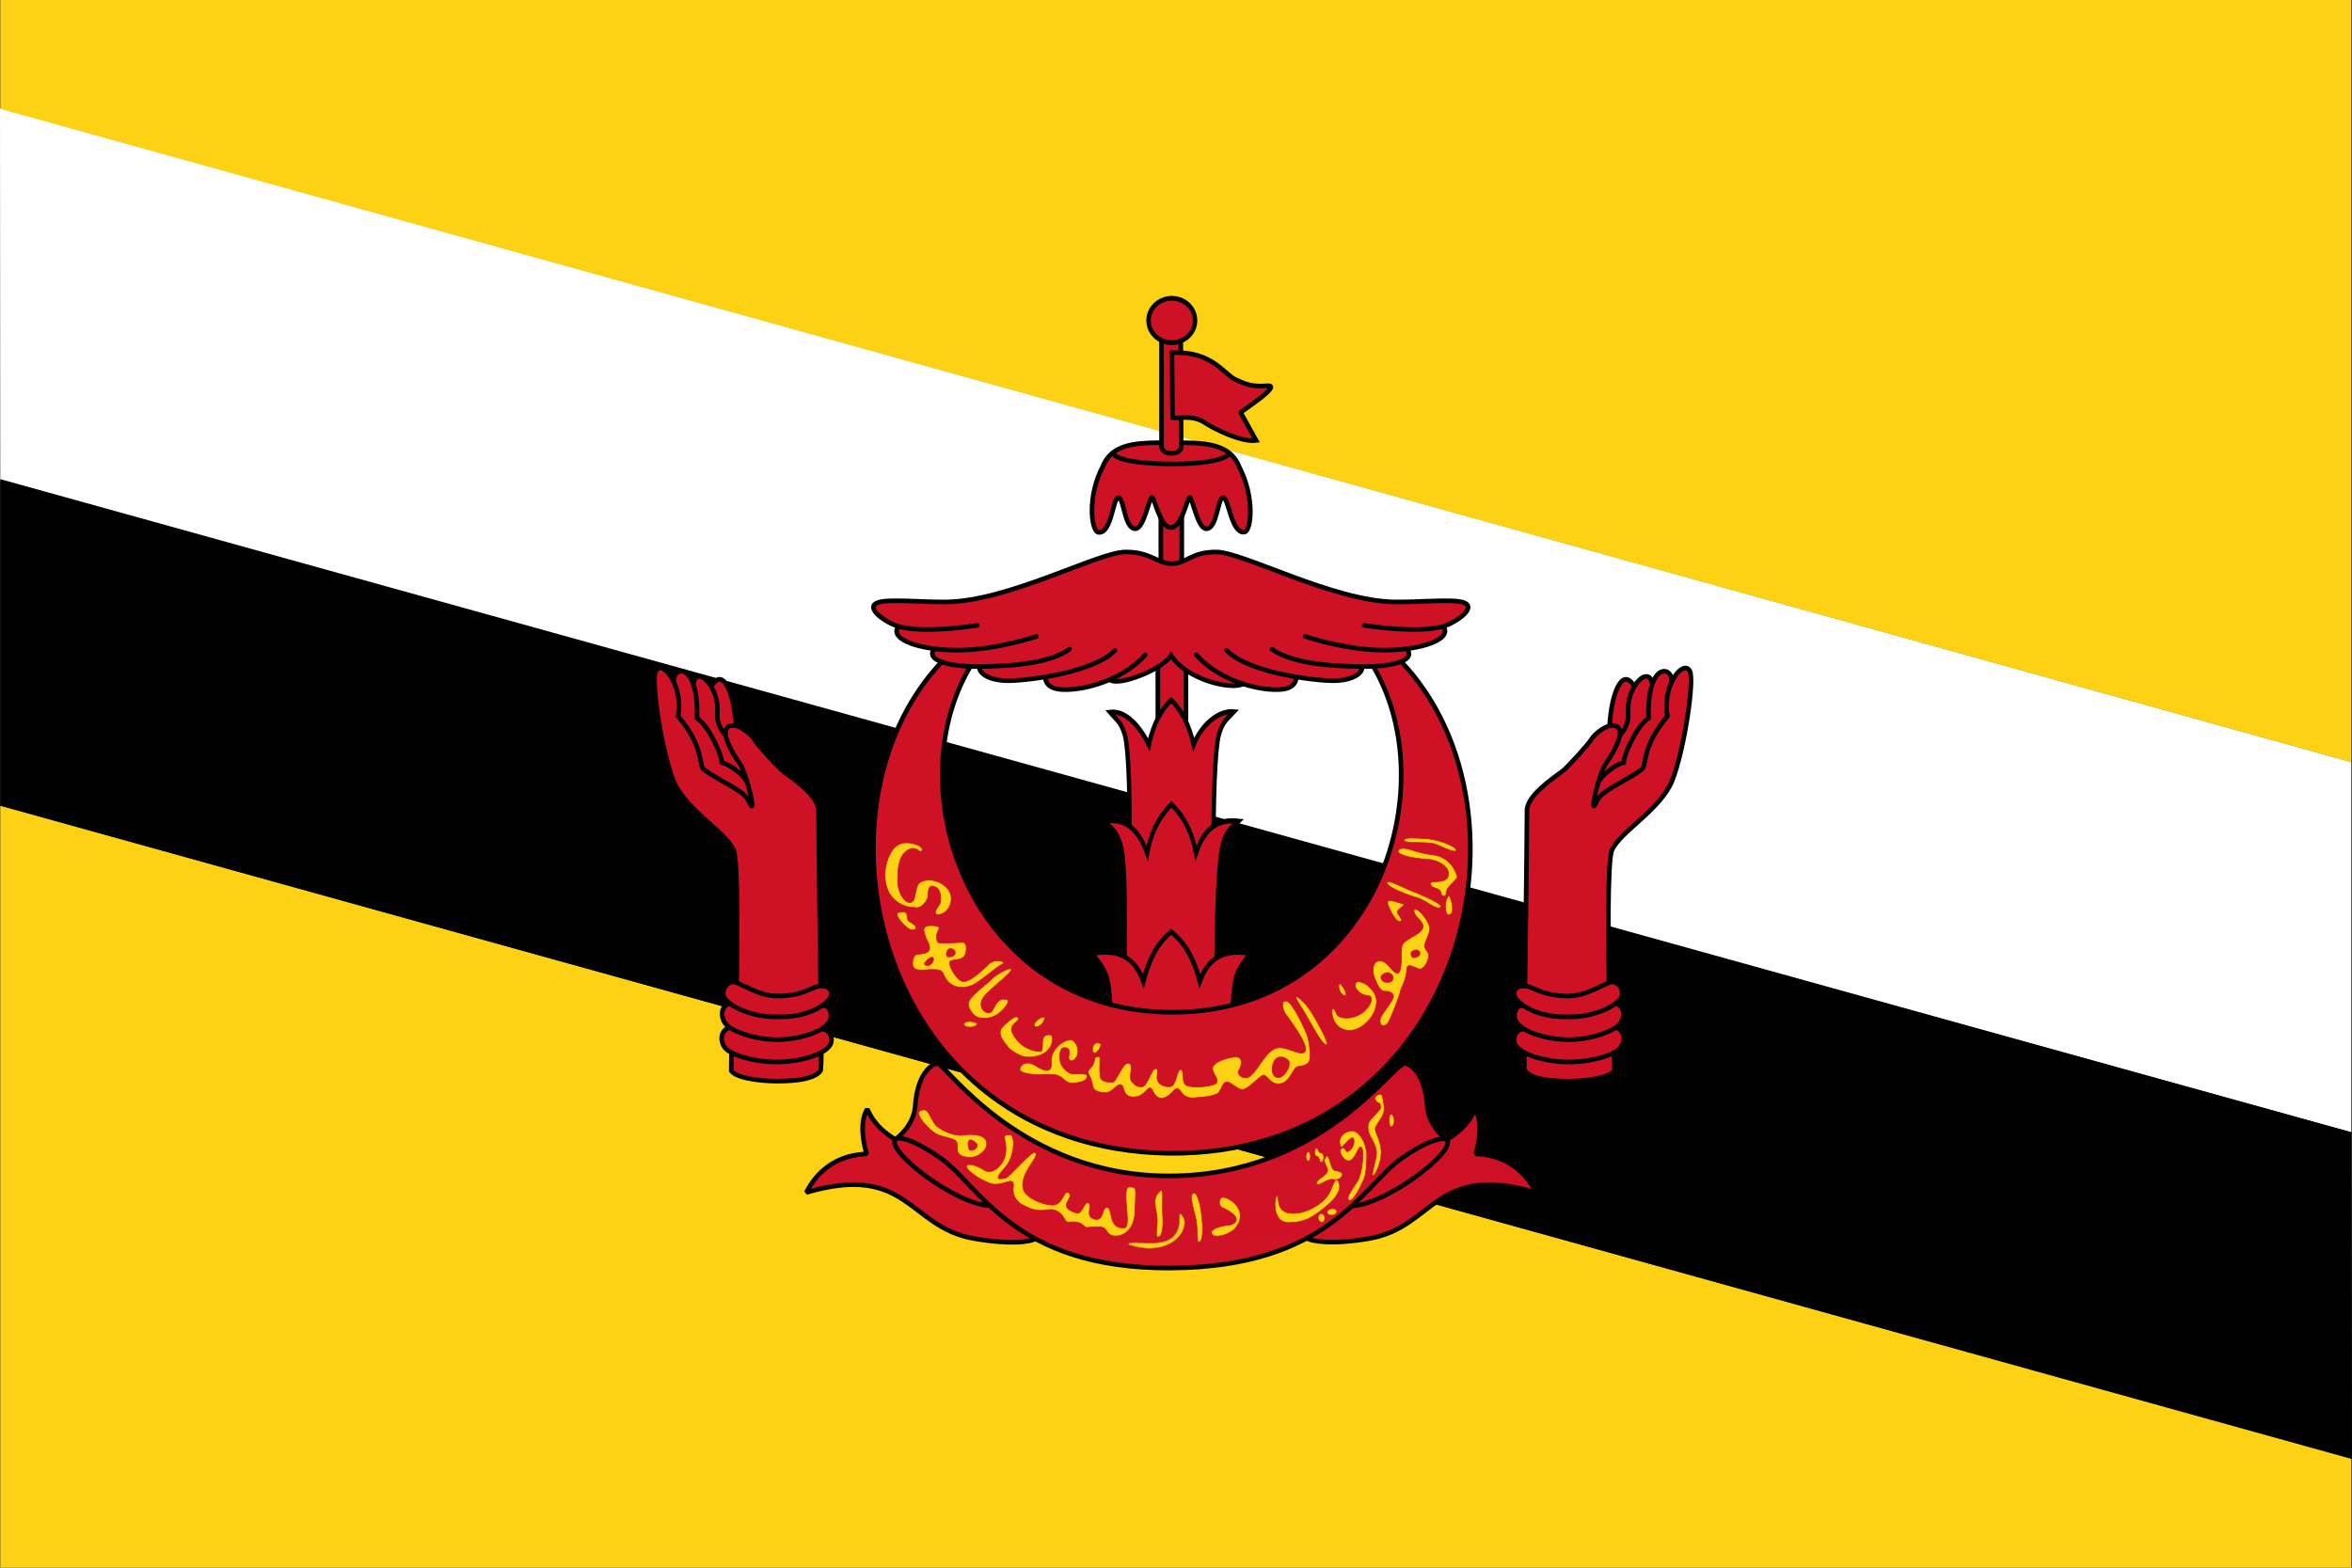 <?xml version="1.0" encoding="UTF-8" standalone="no"?>
<!-- /Creative Commons Public Domain -->

<!--
    
    
    -->

<!-- Created with Inkscape ("http://www.inkscape.org/") -->

<svg
    xmlns:dc="http://purl.org/dc/elements/1.1/"
    xmlns:cc="http://creativecommons.org/ns#"
    xmlns:rdf="http://www.w3.org/1999/02/22-rdf-syntax-ns#"
    xmlns:svg="http://www.w3.org/2000/svg"
    xmlns="http://www.w3.org/2000/svg"
    xmlns:xlink="http://www.w3.org/1999/xlink"
    xmlns:sodipodi="http://sodipodi.sourceforge.net/DTD/sodipodi-0.dtd"
    xmlns:inkscape="http://www.inkscape.org/namespaces/inkscape"
    docbase="."
    height="500"
    id="svg647"
    inkscape:version="0.47 r22583"
    sodipodi:docname="brunei.svg"
    sodipodi:version="0.32"
    width="750"
    version="1.1">
	<rect width="100%" height="100%" fill="#333333" stroke="none"/>
	<sodipodi:namedview
			   id="namedview129"
			   showgrid="false"
			   showguides="true"
			   inkscape:guide-bbox="true"
			   inkscape:zoom="0.46465873"
			   inkscape:cx="496.06299"
			   inkscape:cy="248.03149"
			   inkscape:window-width="1024"
			   inkscape:window-height="695"
			   inkscape:window-x="-3"
			   inkscape:window-y="0"
			   inkscape:window-maximized="1"
			   inkscape:current-layer="svg647" />
	<defs
	     id="defs649">
		<inkscape:perspective
				     sodipodi:type="inkscape:persp3d"
				     inkscape:vp_x="0 : 248.03149 : 1"
				     inkscape:vp_y="0 : 1000 : 0"
				     inkscape:vp_z="992.12598 : 248.03149 : 1"
				     inkscape:persp3d-origin="496.06299 : 165.35433 : 1"
				     id="perspective134" />
		<linearGradient
			       id="linearGradient651">
			<stop
			     id="stop652"
			     offset="0"
			     style="stop-color: rgb(0, 0, 0); stop-opacity: 1;" />
			<stop
			     id="stop653"
			     offset="1"
			     style="stop-color: rgb(255, 255, 255); stop-opacity: 1;" />
		</linearGradient>
		<linearGradient
			       id="linearGradient654"
			       xlink:href="#linearGradient651" />
		<linearGradient
			       id="linearGradient655"
			       xlink:href="#linearGradient651" />
		<linearGradient
			       id="linearGradient656"
			       xlink:href="#linearGradient651" />
		<linearGradient
			       id="linearGradient657"
			       xlink:href="#linearGradient651" />
		<linearGradient
			       id="linearGradient658"
			       xlink:href="#linearGradient651" />
		<linearGradient
			       id="linearGradient659"
			       xlink:href="#linearGradient651" />
		<linearGradient
			       id="linearGradient660"
			       xlink:href="#linearGradient651" />
		<linearGradient
			       id="linearGradient661"
			       xlink:href="#linearGradient651" />
		<linearGradient
			       id="linearGradient662"
			       xlink:href="#linearGradient651" />
		<linearGradient
			       id="linearGradient663"
			       xlink:href="#linearGradient651" />
		<linearGradient
			       id="linearGradient664"
			       xlink:href="#linearGradient651" />
		<linearGradient
			       id="linearGradient665"
			       xlink:href="#linearGradient651" />
		<linearGradient
			       id="linearGradient666"
			       xlink:href="#linearGradient651" />
		<linearGradient
			       id="linearGradient667"
			       xlink:href="#linearGradient651" />
		<linearGradient
			       id="linearGradient668"
			       xlink:href="#linearGradient651" />
		<linearGradient
			       id="linearGradient669"
			       xlink:href="#linearGradient651" />
		<linearGradient
			       id="linearGradient670"
			       xlink:href="#linearGradient651" />
		<linearGradient
			       id="linearGradient671"
			       xlink:href="#linearGradient651" />
		<linearGradient
			       id="linearGradient672"
			       xlink:href="#linearGradient651" />
		<linearGradient
			       id="linearGradient673"
			       xlink:href="#linearGradient651" />
		<linearGradient
			       id="linearGradient674"
			       xlink:href="#linearGradient651" />
		<linearGradient
			       id="linearGradient675"
			       xlink:href="#linearGradient651" />
		<linearGradient
			       id="linearGradient676"
			       xlink:href="#linearGradient651" />
		<linearGradient
			       id="linearGradient677"
			       xlink:href="#linearGradient651" />
		<linearGradient
			       id="linearGradient678"
			       xlink:href="#linearGradient651" />
		<linearGradient
			       id="linearGradient679"
			       xlink:href="#linearGradient651" />
		<linearGradient
			       id="linearGradient680"
			       xlink:href="#linearGradient651" />
		<linearGradient
			       id="linearGradient681"
			       xlink:href="#linearGradient651" />
		<linearGradient
			       id="linearGradient682"
			       xlink:href="#linearGradient651" />
		<linearGradient
			       id="linearGradient683"
			       xlink:href="#linearGradient651" />
		<linearGradient
			       id="linearGradient684"
			       xlink:href="#linearGradient651" />
		<linearGradient
			       id="linearGradient685"
			       xlink:href="#linearGradient651" />
	</defs>
	<namedview
		  gridoriginx="0mm"
		  gridspacingy="9.72mm"
		  id="base"
		  showgrid="false"
		  snaptogrid="false"
		  snaptoguides="false" />
	<path
	     style="fill:#ffffff;fill-rule:evenodd;stroke-width:1pt"
	     nodetypes="ccccc"
	     id="path1456"
	     d="M 0,34.522 0.092,153.456 749.754,361.107 l 0,-118.072 L 0,34.522 z" />
	<path
	     style="fill:#fdd114;fill-opacity:1;fill-rule:evenodd;stroke-width:1pt"
	     nodetypes="ccccc"
	     id="path654"
	     d="m 0.092,256.929 0,243.071 749.665,0 0,-34.714 L 0.092,256.929 z" />
	<path
	     style="fill:#fdd114;fill-rule:evenodd;stroke-width:1pt"
	     nodetypes="ccccc"
	     id="path656"
	     d="m 749.757,243.071 0,-243.071 -749.665,0 0,34.714 L 749.757,243.071 z" />
	<path
	     style="fill-rule:evenodd;stroke-width:1pt"
	     nodetypes="ccccc"
	     id="path658"
	     d="m 0.092,152.821 0,104.179 L 750,465.285 749.757,361.107 0.092,152.821 z" />
	<g
	  id="g1129"
	  transform="translate(-121.962,1.984)">
		<rect
		     y="617.606"
		     x="274.572"
		     width="9.539"
		     transform="matrix(0.94,0,0,0.94,233.074,-374.064)"
		     style="fill:#cf1126;fill-rule:evenodd;stroke:#000000;stroke-width:1.562"
		     id="rect694"
		     height="25.46" />
		<path
		     transform="matrix(0.428,0,0,0.489,331.28,-46.419)"
		     style="fill:#cf1126;fill-rule:evenodd;stroke:#000000;stroke-width:3.207"
		     nodetypes="cscccccsc"
		     id="path611"
		     d="m 415.123,645.682 c -0.241,-33.566 1.125,-65.845 3.766,-75.002 2.641,-9.157 6.556,-11.06 11.416,-15.608 -11.512,-1.043 -24.218,8.647 -30.06,21.408 -3.707,-14.398 -10.639,-24.156 -16.739,-29.056 -6.099,4.9 -13.292,14.808 -16.568,29.183 -6.01,-10.712 -16.555,-22.588 -29.028,-21.254 4.434,4.62 8.481,6.332 11.178,15.285 2.697,8.953 4.044,41.016 3.075,74.6" />
		<path
		     transform="matrix(0.467,0,0,0.587,316.316,-66.37)"
		     style="fill:#cf1126;fill-rule:evenodd;stroke:#000000;stroke-width:2.804"
		     nodetypes="cscccccsc"
		     id="path610"
		     d="m 414.444,641.956 c -0.241,-33.565 1.37,-62.22 3.677,-71.327 2.309,-9.106 5.993,-10.806 11.258,-14.746 -11.512,-1.043 -22.481,1.756 -28.902,17.355 -3.592,-14.5 -10.639,-21.623 -16.739,-26.523 -6.099,4.9 -13.292,12.274 -16.568,26.649 -7.053,-15.474 -16.903,-18.94 -29.376,-17.606 5.186,4.316 9.262,5.927 11.8,14.855 2.538,8.928 2.859,37.315 1.89,70.899" />
		<path
		     transform="matrix(0.587,0,0,0.587,270.105,-25.419)"
		     style="fill:#cf1126;fill-rule:evenodd;stroke:#000000;stroke-width:2.5"
		     nodetypes="cscccccsc"
		     id="path609"
		     d="m 417.496,590.829 c -0.312,-7.812 0.76,-18.303 2.535,-22.357 1.776,-4.055 4.254,-7.016 6.754,-10.453 -10.722,-1.546 -21.625,-0.757 -27.414,14.968 -3.75,-14.375 -9.375,-21.875 -15.475,-26.775 -6.099,4.9 -11.396,12.4 -15.146,26.775 -5.789,-15.725 -16.745,-16.678 -27.796,-14.968 2.5,3.437 5.074,6.398 6.945,10.453 1.871,4.054 3.039,14.545 2.726,22.357" />
		<path
		     transform="matrix(0.587,0,0,0.587,269.689,-198.821)"
		     style="fill:#cf1126;fill-rule:evenodd;stroke:#000000;stroke-width:2.5"
		     id="path689"
		     d="m 378.953,610.77 0,32.211 11.369,0 0,-32.211 -11.369,0 z" />
		<path
		     transform="matrix(0.587,0,0,0.587,269.689,-293.164)"
		     style="opacity:0.99;fill:#cf1126;fill-rule:evenodd;stroke:#000000;stroke-width:2.5;stroke-linejoin:bevel"
		     id="path660"
		     d="m 457.893,1168.67 c 2.813,1.88 14.035,3.85 34.376,0.31 35.513,-6.22 35.216,-41.25 90.529,-25 -2.5,-5 -11.25,-20.31 -32.813,-20.93 2.188,-7.19 3.75,-17.81 -0.312,-24.38 -4.167,9.27 -10.618,13.58 -15.296,16.61 -1.441,-0.78 -9.8,-7.61 -10.706,-17.9 -1.256,-20.4 -11.211,-24 -12.268,-23.46 -6.39,-0.18 -44.87,60.65 -127.269,61.05 -81.189,0.39 -121.822,-60.51 -126.406,-61.05 -1.057,-0.54 -11.012,3.06 -12.268,23.46 -0.906,10.29 -9.363,16.82 -10.784,17.73 -4.658,-2.9 -11.051,-7.17 -15.218,-16.44 -4.062,6.57 -2.5,17.19 -0.312,24.38 -21.563,0.62 -30.313,15.93 -32.813,20.93 55.313,-16.25 55.424,18.78 90.937,25 20.341,3.54 30.886,1.88 33.699,0.01" />
		<path
		     transform="matrix(0.587,0,0,0.587,269.689,-293.164)"
		     style="opacity:0.99;fill:#cf1126;fill-rule:evenodd;stroke:#000000;stroke-width:2.5;stroke-linejoin:bevel"
		     id="path661"
		     d="m 286.282,1151.19 c -19.265,-0.77 -56.848,-30.07 -51.514,-36.1 1.693,-1.71 9.973,0.05 24.308,10.08 21.275,14.5 39.529,60.22 124.877,59.87 86.98,-0.35 104.827,-45.37 126.102,-59.87 14.335,-10.03 23.279,-11.63 24.288,-9.67 5.12,5.78 -32.499,35.01 -51.764,35.78" />
		<path
		     transform="matrix(0.587,0,0,0.587,270.105,-25.419)"
		     style="fill:#cf1126;fill-rule:evenodd;stroke:#000000;stroke-width:2.5"
		     nodetypes="cccccc"
		     id="path590"
		     d="m 259.195,399.543 c -76.11,80.185 -35.168,264.359 123.016,267.018 159.036,1.782 205.433,-184.264 126.41,-267.374 m -234.016,3.103 c -40.49,68.178 1.604,187.645 109.881,187.645 109.168,0 149.18,-120.329 109.085,-188.046" />
		<path
		     style="fill:#fdd114;fill-rule:evenodd;stroke:#cf1126;stroke-width:0.22"
		     nodetypes="ccccss"
		     id="path596"
		     d="m 512.192,379.898 c 3.25,0.722 6.215,4.078 5.021,7.527 -1.326,4.112 -6.221,5.111 -8.071,4.811 -1.99,-1.194 -0.797,-2.918 5.306,-3.582 3.979,-1.459 0.355,-4.15 -2.653,-5.439 -1.635,-0.701 -1.129,-3.656 0.397,-3.317 z" />
		<path
		     style="fill:#fdd114;fill-rule:evenodd;stroke:#cf1126;stroke-width:0.22"
		     nodetypes="cssss"
		     id="path597"
		     d="m 502.111,378.837 c 1.511,-1.719 2.739,3.55 3.075,7.204 0.44,3.567 0.486,7.967 -0.952,8.185 -0.877,0.147 -0.141,-4.096 -1.047,-7.989 -1.183,-4.507 -1.693,-6.644 -1.076,-7.4 z" />
		<path
		     style="fill:#fdd114;fill-rule:evenodd;stroke:#cb4f46;stroke-width:0.22"
		     nodetypes="ccss"
		     id="path598"
		     d="m 498.642,385.337 c 3.794,3.677 -2.633,14.328 -16.694,9.685 -0.796,-1.459 5.584,-0.016 10.081,-0.796 8.558,-1.351 4.886,-10.52 6.613,-8.889 z" />
		<path
		     style="fill:#fdd114;fill-rule:evenodd;stroke:#cf1126;stroke-width:0.22"
		     nodetypes="cssss"
		     id="path599"
		     d="m 491.764,378.041 c 1.512,-1.719 0.631,3.723 0.946,7.379 0.308,3.435 -0.076,7.616 -1.706,7.075 -0.883,-0.426 0.564,-4.284 -0.342,-7.911 -0.971,-4.558 -0.045,-5.389 1.102,-6.543 z" />
		<path
		     style="fill:#fdd114;fill-rule:evenodd;stroke:#cf1126;stroke-width:0.22"
		     nodetypes="csscsssssssssssssssssssss"
		     id="path600"
		     d="m 482.109,376.582 c 2.683,-0.017 1.964,0.736 1.773,7.903 -0.21,8.032 -6.993,8.931 -8.605,6.727 -1.355,-1.729 -0.858,-2.249 -6.92,-1.67 -1.356,-0.683 -1.304,-2.136 -5.733,-1.764 -1.145,0.211 -1.107,-1.961 -3.173,-3.259 -3.602,-2.152 -4.801,1.587 -11.669,-2.37 -0.429,-0.24 -3.216,-2.006 -2.707,-5.497 0.531,-4.411 -3.492,0.539 -7.913,-1.386 -0.855,-0.382 -3.446,-1.46 -5.732,-3.466 -3.227,-2.775 0.152,-3.336 4.512,-0.507 2.692,1.707 6.646,-2.221 6.753,-6.152 0.241,-4.16 -1.829,-5.254 1.379,-5.151 1.789,0.053 1.364,7.269 -1.676,10.463 -4.068,4.397 -1.323,3.549 0.13,3.328 1.515,-0.379 8.407,-8.919 9.556,-8.186 1.79,1.216 -5.373,6.676 -3.769,11.844 0.766,2.304 5.036,4.511 8.551,4.868 4.133,0.688 4.145,-4.924 5.82,-3.861 2.318,1.521 -4.43,4.385 2.655,6.474 1.565,0.469 2.469,-3.516 3.395,-3.343 2.223,0.363 -1.453,4.654 2.522,5.336 2.771,0.461 2.012,-4.007 3.73,-3.735 1.988,-0.127 0.122,7.147 5.633,6.405 2.323,-0.304 -1.311,-12.985 1.488,-13.001 z" />
		<path
		     style="fill:#fdd114;fill-rule:evenodd;stroke:#cf1126;stroke-width:0.22"
		     nodetypes="cccccccc"
		     id="path601"
		     d="m 432.159,367.137 c 1.596,-0.341 4.331,-1.823 4.445,-4.217 0.228,-2.621 -3.419,-3.533 -7.75,-2.849 -2.279,0.342 -6.153,-1.14 -8.433,-3.078 -2.279,-2.849 -2.279,-6.039 -5.014,-4.672 -2.051,0.911 2.849,6.154 5.242,7.408 2.394,1.254 6.269,1.14 6.496,2.963 0.228,1.824 -0.912,4.673 5.014,4.445 z" />
		<path
		     style="fill:#fdd114;fill-rule:evenodd;stroke:#cf1126;stroke-width:0.22"
		     nodetypes="csscsss"
		     id="path604"
		     d="m 529.144,379.374 c -0.88,0.426 -1.594,8.39 3.379,8.562 6.247,0.223 9.388,-2.945 10.953,-4.071 2.599,-1.975 7.283,-5.923 5.115,-9.327 -1.085,-1.236 -1.684,2.274 -2.935,4.328 -1.702,3.012 -7.529,6.586 -11.992,6.099 -5.467,-0.336 -3.407,-5.876 -4.52,-5.591 z" />
		<path
		     style="fill:#fdd114;fill-rule:evenodd;stroke:#cf1126;stroke-width:0.22"
		     nodetypes="csssss"
		     id="path605"
		     d="m 541.982,375.685 c -1.271,-0.961 2.826,-2.534 3.25,-4.021 0.425,-1.487 -1.81,-2.888 -0.567,-4.517 1.303,-2.145 1.374,4.043 3.03,4.221 4.586,0.478 1.312,3.44 -0.418,2.868 -1.958,-0.584 -4.528,2.172 -5.295,1.449 z" />
		<path
		     style="fill:#fdd114;fill-rule:evenodd;stroke:#cf1126;stroke-width:0.22"
		     nodetypes="ccc"
		     id="path606"
		     d="m 538.433,366.308 c -0.295,2.066 0.959,2.582 1.329,1.402 0.442,-2.214 -0.813,-3.247 -1.329,-1.402 z" />
		<path
		     style="fill:#fdd114;fill-rule:evenodd;stroke:#cf1126;stroke-width:0.22"
		     nodetypes="cssss"
		     id="path607"
		     d="m 541.753,364.169 c -0.738,0.058 -0.841,2.621 0.12,2.692 1.037,0.082 0.558,1.831 1.429,1.808 1.036,-0.027 1.115,-2.934 -0.057,-2.961 -1.09,-0.027 -0.833,-1.527 -1.492,-1.539 z" />
		<path
		     style="fill:#fdd114;fill-rule:evenodd;stroke:#cf1126;stroke-width:0.22"
		     nodetypes="ccsccscsssss"
		     id="path608"
		     d="m 550.05,363.677 c -0.877,1.11 -2.542,-4.277 3.06,-5.048 2.663,0.235 4.934,4.621 4.699,8.85 -0.089,1.564 -0.156,5.091 -1.017,6.814 -0.706,1.645 -3.29,7.05 -4.543,6.58 -1.253,-0.471 0.328,-2.734 2.428,-5.875 1.698,-2.572 2.35,-9.712 1.488,-10.965 -0.862,-1.253 -1.729,3.133 -3.524,4.073 -1.494,0.783 -3.054,-1.482 -3.289,-2.578 -0.186,-1.3 0.998,-2.1 1.8,-0.555 0.64,1.161 2.607,-1.143 2.561,-2.789 0.052,-2.662 -1.713,-0.551 -3.663,1.493 z" />
		<path
		     style="fill:#fdd114;fill-rule:evenodd;stroke:#cf1126;stroke-width:0.22"
		     nodetypes="ccccccccccc"
		     id="path614"
		     d="m 562.117,351.658 c -0.705,1.019 -3.132,3.29 -3.602,4.23 -0.47,0.94 -0.549,2.584 0.234,4.151 0.784,1.566 2.428,4.072 2.115,6.344 -0.314,2.271 -1.88,6.97 -1.018,6.579 0.861,-0.392 2.976,-5.013 2.506,-8.538 -0.47,-3.524 -2.115,-5.482 -1.802,-6.657 0.313,-1.174 2.271,-3.367 2.663,-4.855 0.392,-1.489 -0.235,-5.483 -0.783,-5.796 -0.548,-0.313 -2.506,0.392 -1.88,1.723 0.627,1.332 1.958,0.548 1.567,2.819 z" />
		<path
		     style="fill:#fdd114;fill-rule:evenodd;stroke:#cf1126;stroke-width:0.207"
		     nodetypes="css"
		     id="path615"
		     d="m 565.343,353.485 c -0.88,0.801 -0.442,5.164 0.767,3.606 1.099,-1.518 -0.063,-4.319 -0.767,-3.606 z" />
		<path
		     style="fill:#fdd114;fill-rule:evenodd;stroke:#cf1126;stroke-width:0.25"
		     nodetypes="ccc"
		     id="path616"
		     d="m 542.322,385.881 c -0.412,1.91 1.469,2.514 1.986,1.423 0.618,-2.046 -1.264,-3.128 -1.986,-1.423 z" />
		<path
		     style="fill:#fdd114;fill-rule:evenodd;stroke:#cf1126;stroke-width:0.276"
		     nodetypes="ccc"
		     id="path620"
		     d="m 545.202,384.262 c -0.611,1.567 2.115,1.704 2.881,0.809 0.916,-1.679 -1.811,-2.208 -2.881,-0.809 z" />
		<path
		     style="fill:#cf1126;fill-opacity:1;fill-rule:evenodd;stroke:#cf1126;stroke-width:0.22"
		     nodetypes="ccs"
		     id="path603"
		     d="m 431.817,361.667 c -1.458,-0.652 -1.367,2.279 -0.683,3.077 0.683,0.798 4.659,-1.248 0.683,-3.077 z" />
		<path
		     transform="matrix(0.587,0,0,0.587,269.689,-198.821)"
		     style="fill:#cf1126;fill-rule:evenodd;stroke:#000000;stroke-width:2.5;stroke-linecap:round"
		     nodetypes="cscc"
		     id="path676"
		     d="m 385.652,680.278 c -24.945,4.993 -42.073,19.615 -34.043,24.588 4.917,3.278 28.013,-5.728 32.886,-13.373 8.861,13.523 32.9,18.624 38.706,15.592" />
		<path
		     transform="matrix(0.587,0,0,0.587,269.689,-198.821)"
		     style="fill:#cf1126;fill-rule:evenodd;stroke-width:1pt"
		     id="path696"
		     d="m 256.274,672.278 c 4.14,6.398 25.59,21.827 41.019,22.956 15.43,1.129 50.427,8.279 57.201,5.268 6.774,-3.01 25.966,-16.182 30.858,-13.924 4.893,2.258 33.493,18.064 44.03,17.687 10.537,-0.376 78.651,-19.568 80.909,-23.331 2.258,-3.764 -13.548,-13.548 -23.708,-13.548 -10.161,0 -230.309,5.269 -230.309,4.892 z" />
		<path
		     transform="matrix(0.587,0,0,0.587,269.689,-198.821)"
		     style="fill:#cf1126;fill-rule:evenodd;stroke:#000000;stroke-width:2.5;stroke-linecap:round"
		     id="path675"
		     d="m 316.201,703.328 c 0.124,3.846 3.081,6.627 10.173,6.7 11.91,0.248 32.057,-5.385 44.091,-18.907" />
		<path
		     transform="matrix(0.587,0,0,0.587,269.689,-198.821)"
		     style="fill:#cf1126;fill-rule:evenodd;stroke:#000000;stroke-width:2.5;stroke-linecap:round"
		     id="path674"
		     d="m 280.47,697.621 c -0.62,3.226 4.715,7.444 15.136,7.568 10.421,0.124 46.772,-4.342 58.434,-16.5" />
		<path
		     transform="matrix(0.587,0,0,0.587,269.689,-198.821)"
		     style="fill:#cf1126;fill-rule:evenodd;stroke:#000000;stroke-width:2.5;stroke-linecap:round"
		     id="path673"
		     d="m 255.86,687.848 c -5.583,7.195 12.204,9.774 22.873,9.649 10.67,-0.124 38.206,-0.266 50.539,-9.446" />
		<path
		     transform="matrix(0.587,0,0,0.587,269.689,-198.821)"
		     style="fill:#cf1126;fill-rule:evenodd;stroke:#000000;stroke-width:2.5;stroke-linecap:round"
		     id="path672"
		     d="m 236.367,675.778 c -5.335,7.072 12.591,13.283 34.426,12.787 20.098,-0.496 40.569,-7.444 40.569,-7.444" />
		<path
		     transform="matrix(0.587,0,0,0.587,269.689,-198.821)"
		     style="fill:#cf1126;fill-rule:evenodd;stroke:#000000;stroke-width:2.5;stroke-linecap:round"
		     id="path680"
		     d="m 452.476,703.328 c -0.124,3.846 -3.081,6.627 -10.173,6.7 -11.91,0.248 -32.057,-5.385 -44.091,-18.907" />
		<path
		     transform="matrix(0.587,0,0,0.587,269.689,-198.821)"
		     style="fill:#cf1126;fill-rule:evenodd;stroke:#000000;stroke-width:2.5;stroke-linecap:round"
		     id="path679"
		     d="m 488.207,697.621 c 0.62,3.226 -4.715,7.444 -15.136,7.568 -10.421,0.124 -46.772,-4.342 -58.434,-16.5" />
		<path
		     transform="matrix(0.587,0,0,0.587,269.689,-198.821)"
		     style="fill:#cf1126;fill-rule:evenodd;stroke:#000000;stroke-width:2.5;stroke-linecap:round"
		     id="path678"
		     d="m 512.661,688.004 c 5.583,7.196 -12.048,9.618 -22.717,9.493 -10.67,-0.124 -38.206,-0.266 -50.539,-9.446" />
		<path
		     transform="matrix(0.587,0,0,0.587,269.689,-198.821)"
		     style="fill:#cf1126;fill-rule:evenodd;stroke:#000000;stroke-width:2.5;stroke-linecap:round"
		     id="path677"
		     d="m 532.37,675.657 c 5.335,7.072 -12.651,13.404 -34.486,12.908 -20.098,-0.496 -40.569,-7.444 -40.569,-7.444" />
		<path
		     transform="matrix(0.587,0,0,0.587,269.689,-198.821)"
		     style="fill:#cf1126;fill-rule:evenodd;stroke:#000000;stroke-width:2.5;stroke-linecap:round"
		     id="path681"
		     d="m 279.214,675.125 c -27.735,4.005 -40.51,1.964 -46.045,-0.682 -6.915,-3.043 -18.757,-12.309 -1.265,-12.646 11.59,-0.226 17.431,0.659 30.607,0.59 33.705,-0.422 82.36,-27.036 97.11,-27.145 13.701,-0.101 17.336,6.233 25.147,6.362 7.998,0.093 10.587,-6.463 24.288,-6.362 14.75,0.109 63.405,26.723 97.11,27.145 13.176,0.069 19.017,-0.816 30.607,-0.59 17.492,0.337 5.65,9.603 -1.265,12.646 -5.535,2.646 -18.31,4.687 -46.045,0.682" />
		<path
		     transform="matrix(0.587,0,0,0.587,270.105,-25.419)"
		     style="fill:#cf1126;fill-rule:evenodd;stroke:#000000;stroke-width:2.5"
		     nodetypes="ccccccccccccc"
		     id="path618"
		     d="m 383.546,280.288 c -13.048,0.655 -31.007,-1.574 -36.774,12.977 -8.783,16.647 -6.306,35.518 -2.36,35.916 7.065,0.779 7.737,-18.847 10.749,-18.876 3.149,-0.036 3.146,17.041 9.307,16.91 4.588,-0.131 7.472,-17.172 8.914,-17.041 1.442,0.131 4.457,16.385 10.26,16.385 6.197,0 8.818,-16.254 10.26,-16.385 1.442,-0.131 4.326,16.91 8.914,17.041 6.161,0.131 6.158,-16.946 9.307,-16.91 3.012,0.029 4.339,19.524 11.404,18.745 3.946,-0.398 5.899,-19.138 -2.884,-35.785 -5.767,-14.551 -24.119,-12.322 -37.097,-12.977 z" />
		<path
		     transform="matrix(0.587,0,0,0.587,270.105,-25.419)"
		     style="fill:#cf1126;fill-rule:evenodd;stroke:#000000;stroke-width:2.5"
		     nodetypes="ccc"
		     id="path619"
		     d="m 352.22,286.251 c 3.504,5.887 30.835,5.747 32.377,5.747 1.542,0 25.369,0.28 30.975,-5.466" />
		<path
		     transform="matrix(0.587,0,0,0.587,270.105,-25.419)"
		     style="fill:#cf1126;fill-rule:evenodd;stroke:#000000;stroke-width:2.5"
		     nodetypes="ccccc"
		     id="path628"
		     d="m 378.616,224.864 0,58.032 c 0,0 0.314,3.24 5.124,3.345 4.81,0.105 5.541,-2.718 5.541,-3.137 l -0.209,-58.345" />
		<path
		     transform="matrix(0.587,0,0,0.587,270.105,-25.419)"
		     style="fill:#cf1126;fill-rule:evenodd;stroke:#000000;stroke-width:2.5"
		     nodetypes="cccccscc"
		     id="path625"
		     d="m 384.246,231.589 c 21.864,-1.121 28.383,11.774 34.55,14.577 6.167,2.803 8.97,3.924 17.38,3.363 8.409,-0.56 -14.577,14.017 -14.577,14.577 l 8.41,15.137 c -7.849,1.121 -22.713,-6.125 -28.592,-10.091 -6.65,-3.927 -14.016,-1.682 -16.819,-2.243 l -0.352,-35.32 z" />
		<path
		     transform="matrix(0.853,0,0,0.902,235.713,-138.498)"
		     style="fill:#cf1126;fill-rule:evenodd;stroke:#000000;stroke-width:1.674"
		     id="path690"
		     d="m 313.396,264.666 c 0,4.333 -3.893,7.849 -8.689,7.849 -4.797,0 -8.69,-3.516 -8.69,-7.849 0,-4.332 3.893,-7.848 8.69,-7.848 4.796,0 8.689,3.516 8.689,7.848 z" />
		<g
		  transform="matrix(0.587,0,0,0.587,269.689,-202.364)"
		  style="fill:#fdd114;stroke:#cf1126;stroke-width:0.375"
		  id="g796">
			<path
			     transform="translate(0,295.167)"
			     style="fill:#fdd114;fill-opacity:1;fill-rule:evenodd;stroke:#cf1126;stroke-width:0.375;stroke-linecap:butt;stroke-linejoin:miter;stroke-opacity:1;stroke-dasharray:none"
			     nodetypes="cssccccccccsccc"
			     id="path621"
			     d="m 249.321,508.254 c -1.666,2.331 -3.103,-3.799 -8.827,0.499 -3.228,2.759 -4.521,6.987 -4.498,15.822 0.02,7.491 4.331,12.492 6.83,11.992 3.83,-0.5 1.831,-9.66 5.995,-11.325 5.996,-2.832 14.49,1.498 15.989,6.994 1.499,5.496 -2.832,11.492 -7.495,10.826 -2.665,-0.999 1.499,-4.829 1.832,-6.495 0.333,-1.665 0.832,-7.162 -3.165,-8.66 -3.997,-1.499 -3.33,3.997 -3.497,5.496 -0.166,1.499 -2.998,6.162 -6.162,5.995 -3.164,-0.166 -8.193,-0.149 -13.158,-5.495 -2.632,-2.743 -5.829,-10.16 -2.997,-19.487 2.831,-9.326 7.661,-10.159 10.326,-10.326 2.664,-0.166 9.493,1.499 8.827,4.164 z" />
			<path
			     transform="translate(0,295.167)"
			     style="fill:#fdd114;fill-opacity:1;fill-rule:evenodd;stroke:#cf1126;stroke-width:0.375;stroke-linecap:butt;stroke-linejoin:miter;stroke-opacity:1;stroke-dasharray:none"
			     nodetypes="cscs"
			     id="path622"
			     d="m 242.492,547.059 c -2.779,-1.485 1.045,-6.896 -6.162,-4.996 -2.9,0.808 4.33,9.16 7.494,9.494 3.498,-0.334 2.523,-2.604 -1.332,-4.498 z" />
			<path
			     transform="translate(0,295.167)"
			     style="fill:#fdd114;fill-opacity:1;fill-rule:evenodd;stroke:#cf1126;stroke-width:0.375;stroke-linecap:butt;stroke-linejoin:miter;stroke-opacity:1;stroke-dasharray:none"
			     nodetypes="csccssscssscccc"
			     id="path623"
			     d="m 250.154,551.557 c 1.498,6.828 2.917,6.249 3.164,9.659 0.124,4.356 -7.329,2.498 -8.328,4.496 -0.999,1.999 -2.331,7.162 2.498,7.495 4.83,0.333 11.762,-1.523 13.157,1.832 3.761,9.443 11.782,8.074 15.522,6.605 4.23,-1.693 14.185,-10.664 16.455,-11.435 3.38,-1.238 -3.164,-3.664 -6.994,-0.333 -0.999,1 -9.327,9.494 -13.657,9.66 -3.163,0.352 -8.063,-7.666 -7.828,-10.492 0.333,-1.999 7.62,-0.35 8.661,-4.497 0.775,-2.963 0.832,-6.163 -1.499,-6.329 -2.332,-0.167 -13.324,1.332 -13.657,-0.333 -1.999,-4.83 1.999,-6.828 0.5,-8.161 -1.666,-0.666 -7.828,-1.665 -7.994,1.833 z" />
			<path
			     transform="translate(0,295.167)"
			     style="fill:#fdd114;fill-opacity:1;fill-rule:evenodd;stroke:#cf1126;stroke-width:0.375;stroke-linecap:butt;stroke-linejoin:miter;stroke-opacity:1;stroke-dasharray:none"
			     nodetypes="csssssccs"
			     id="path638"
			     d="m 287.182,578.04 c -3.524,3.691 -12.801,9.6 -12.801,13.774 0,2.366 2.589,6.075 4.73,6.957 3.196,1.259 8.098,0.944 11.827,-1.948 4.217,-3.426 6.114,-6.899 4.314,-7.513 -6.378,-1.823 -6.539,6.968 -9.601,7.235 -2.925,0.243 -7.374,-4.453 -1.53,-10.297 5.843,-5.843 13.914,-11.687 13.635,-13.357 -0.278,-1.669 -8.045,2.6 -10.574,5.149 z" />
			<path
			     transform="translate(12.662,312.002)"
			     style="fill:#fdd114;fill-opacity:1;fill-rule:evenodd;stroke:#cf1126;stroke-width:0.375;stroke-linecap:butt;stroke-linejoin:miter;stroke-opacity:1;stroke-dasharray:none"
			     nodetypes="ccs"
			     id="path639"
			     d="m 259.354,585.692 c -0.261,2.351 5.983,2.365 7.096,0.278 0.834,-1.53 -6.818,-2.643 -7.096,-0.278 z" />
			<path
			     transform="translate(19.201,316.177)"
			     style="fill:#fdd114;fill-opacity:1;fill-rule:evenodd;stroke:#cf1126;stroke-width:0.375;stroke-linecap:butt;stroke-linejoin:miter;stroke-opacity:1;stroke-dasharray:none"
			     nodetypes="cssssssss"
			     id="path640"
			     d="m 273.842,583.058 c -3.524,3.691 0.417,7.887 3.109,11.326 1.491,1.837 4.915,3.627 7.056,4.509 3.196,1.259 9.566,0.822 13.295,-2.07 4.217,-3.426 4.55,-9.443 1.989,-9.471 -6.619,-0.074 -2.011,8.804 -5.073,9.071 -2.925,0.243 -11.126,-1.606 -15.115,-10.053 -2.279,-4.979 4.202,-5.931 3.232,-8.094 -0.988,-2.324 -5.964,2.233 -8.493,4.782 z" />
			<path
			     transform="matrix(0.746,-0.666,0.666,0.746,-273.272,634.658)"
			     style="fill:#fdd114;fill-opacity:1;fill-rule:evenodd;stroke:#cf1126;stroke-width:0.375;stroke-linecap:butt;stroke-linejoin:miter;stroke-opacity:1;stroke-dasharray:none"
			     nodetypes="ccs"
			     id="path641"
			     d="m 259.354,585.692 c -0.261,2.351 5.983,2.365 7.096,0.278 0.834,-1.53 -6.818,-2.643 -7.096,-0.278 z" />
			<path
			     transform="translate(0,295.167)"
			     style="fill:#fdd114;fill-opacity:1;fill-rule:evenodd;stroke:#cf1126;stroke-width:0.375;stroke-linecap:butt;stroke-linejoin:miter;stroke-opacity:1;stroke-dasharray:none"
			     nodetypes="cccccccccssscs"
			     id="path642"
			     d="m 319.557,621.309 c -0.19,2.708 0.612,6.364 -2.57,6.487 -3.182,0.122 -7.221,-4.162 -10.403,-4.039 -3.182,0.122 -4.529,2.57 -4.162,3.917 0.367,1.346 5.875,2.937 15.299,2.325 9.424,-0.612 7.343,5.14 13.952,4.65 6.609,-0.489 7.588,-2.692 7.099,-4.16 -0.49,-1.469 -6.119,-0.49 -8.2,-0.857 -2.081,-0.368 -5.752,-3.672 -6.242,-6.487 -0.489,-2.815 -0.489,-7.667 1.958,-7.71 4.529,-0.079 2.437,4.115 2.61,5.587 0.153,1.303 1.634,2.654 3.632,0.287 2.653,-3.141 1.224,-8.078 -1.346,-9.791 -2.57,-1.713 -11.148,3.2 -11.627,9.791 z" />
			<path
			     transform="translate(0,295.167)"
			     style="fill:#fdd114;fill-opacity:1;fill-rule:evenodd;stroke:#cf1126;stroke-width:0.375;stroke-linecap:butt;stroke-linejoin:miter;stroke-opacity:1;stroke-dasharray:none"
			     nodetypes="cssssscccccccccscsccccsccccccsccsscscss"
			     id="path643"
			     d="m 342.933,621.799 c -0.482,4.853 -3.955,5.206 -3.549,6.976 0.502,2.034 1.759,2.672 2.57,7.71 0.459,2.484 3.549,3.537 7.466,3.305 3.201,-0.088 5.389,-4.424 7.465,-4.284 2.935,0.157 0.49,6.801 7.344,6.732 5.507,-0.052 6.854,-4.774 8.812,-4.896 1.958,-0.123 1.713,5.507 6.242,5.507 4.528,0 6.486,-5.14 8.567,-5.262 2.203,0.122 2.203,5.507 8.934,5.14 6.732,-0.368 11.75,-1.346 13.341,-2.692 1.591,-1.347 2.325,-5.753 4.528,-5.998 2.203,-0.244 5.63,4.161 8.69,4.161 3.06,0 9.423,-7.709 11.381,-7.832 1.959,-0.122 3.55,4.773 7.956,4.773 6.854,-0.122 7.655,-9.033 10.847,-9.454 5.754,-0.56 5.981,-2.907 6.287,-3.519 0.612,-1.714 -0.044,-9.749 -1.351,-13.418 -0.635,-1.936 -7.95,-18.281 -11.254,-18.648 -3.305,-0.367 -2.326,4.406 -0.368,7.221 1.959,2.815 11.994,15.91 10.648,19.704 -1.346,3.795 -8.445,-1.591 -14.075,-1.591 -7.833,0 -12.592,15.836 -18.114,16.4 -2.425,0.26 -5.017,-2.08 -4.16,-3.794 1.591,-2.447 3.426,-8.322 -2.693,-7.465 -6.119,0.856 -12.361,3.671 -11.382,6.976 0.979,3.304 4.651,6.609 0.612,7.955 -4.039,1.346 -11.015,1.714 -14.442,0.612 -3.427,-1.101 -1.347,-8.812 -3.427,-8.812 -2.325,0 -2.447,9.057 -5.752,9.302 -3.304,0.244 -6.242,-1.102 -6.976,-3.672 -0.735,-2.57 1.224,-5.752 -0.979,-6.119 -2.203,-0.368 -4.407,10.158 -7.711,9.913 -3.304,-0.245 -3.427,-0.979 -5.385,-3.06 -1.958,-2.08 1.713,-9.179 -1.591,-9.791 -3.305,-0.612 -6.61,10.526 -8.812,10.404 -2.204,-0.123 -5.508,-0.245 -6.487,-2.448 -0.49,-1.102 -0.353,-7.993 -0.243,-10.787 -0.061,-1.322 -3.182,-0.741 -2.939,0.751 z" />
			<path
			     transform="translate(0,295.167)"
			     style="fill:#fdd114;fill-opacity:1;fill-rule:evenodd;stroke:#cf1126;stroke-width:0.375;stroke-linecap:butt;stroke-linejoin:miter;stroke-opacity:1;stroke-dasharray:none"
			     nodetypes="cscs"
			     id="path644"
			     d="m 454.185,591.813 c 6.031,9.131 11.463,21.479 14.809,22.152 2.228,0.327 -6.977,-16.521 -10.036,-20.316 -2.57,-3.916 -9.961,-9.795 -4.773,-1.836 z" />
			<path
			     transform="matrix(0.787,0,0,0.969,73.021,314.668)"
			     style="fill:#fdd114;fill-opacity:1;fill-rule:evenodd;stroke:#cf1126;stroke-width:0.375;stroke-linecap:butt;stroke-linejoin:miter;stroke-opacity:1;stroke-dasharray:none"
			     id="path645"
			     d="m 342.157,613.741 c -1.144,2.287 -0.735,4.493 1.225,4.166 1.96,-0.327 4.492,-4.166 3.839,-4.901 -0.653,-0.735 -3.512,-1.388 -5.064,0.735 z" />
			<path
			     transform="translate(0,295.167)"
			     style="fill:#fdd114;fill-opacity:1;fill-rule:evenodd;stroke:#cf1126;stroke-width:0.375;stroke-linecap:butt;stroke-linejoin:miter;stroke-opacity:1;stroke-dasharray:none"
			     nodetypes="ccccsscs"
			     id="path646"
			     d="m 471.9,595.862 c -0.021,4.951 3.485,10.551 10.009,10.198 6.525,-0.352 13.679,-7.568 14.208,-14.974 0.529,-7.406 -8.612,-12.843 -10.904,-11.256 -2.293,1.587 0.86,7.11 6.716,7.451 2.508,0.152 1.689,5.056 -3.116,8.936 -5.035,3.98 -12.489,3.904 -14.312,1.158 -1.41,-3.88 -2.694,-3.907 -2.601,-1.513 z" />
			<path
			     transform="translate(0,295.167)"
			     style="fill:#fdd114;fill-opacity:1;fill-rule:evenodd;stroke:#cf1126;stroke-width:0.375;stroke-linecap:butt;stroke-linejoin:miter;stroke-opacity:1;stroke-dasharray:none"
			     nodetypes="css"
			     id="path647"
			     d="m 475.832,580.855 c -0.954,1.961 1.035,6.481 3.192,6.281 2.187,-0.214 -2.492,-7.579 -3.192,-6.281 z" />
			<path
			     transform="translate(0,295.167)"
			     style="fill:#fdd114;fill-opacity:1;fill-rule:evenodd;stroke:#cf1126;stroke-width:0.375;stroke-linecap:butt;stroke-linejoin:miter;stroke-opacity:1;stroke-dasharray:none"
			     nodetypes="cccscsssssscccccss"
			     id="path648"
			     d="m 494.985,577.354 c 1.27,2.937 2.78,7.414 5.457,7.414 2.678,0 4.84,0.721 4.84,2.986 0,2.265 -6.98,9.806 -7.208,12.357 -0.389,4.348 2.78,4.119 4.325,1.75 1.544,-2.368 5.721,-13.507 6.59,-16.579 0.378,-2.428 3.38,-6.992 3.501,-11.742 -0.192,-5.352 4.736,-1.026 7.105,-0.82 2.17,0.095 4.531,-3.913 4.84,-6.796 0.309,-2.884 -2.266,-3.398 -2.266,-5.972 0,-1.442 2.754,-6.076 2.883,-9.165 0.307,-2.732 -5.354,-10.606 -7.722,-10.503 -1.957,0.103 -0.309,2.986 0.824,4.222 1.132,1.236 4.015,3.81 2.986,6.075 -1.854,4.428 -10.916,5.561 -11.327,10.298 -0.412,3.398 0.411,14.107 -2.369,14.107 -2.78,0 -5.056,-6.69 -9.37,-6.694 -4.838,-0.129 -4.092,6.825 -3.089,9.062 z" />
			<path
			     transform="translate(0,295.167)"
			     style="fill:#fdd114;fill-opacity:1;fill-rule:evenodd;stroke:#cf1126;stroke-width:0.375;stroke-linecap:butt;stroke-linejoin:miter;stroke-opacity:1;stroke-dasharray:none"
			     nodetypes="cssss"
			     id="path651"
			     d="m 502.09,536.68 c 0.133,1.907 4.119,10.194 6.487,10.194 3.398,0 -1.545,-3.912 -1.236,-5.354 0.309,-1.442 5.177,-3.614 3.192,-4.119 -3.55,-1.087 -8.619,-3.242 -8.443,-0.721 z" />
			<path
			     transform="translate(0,295.167)"
			     style="fill:#fdd114;fill-opacity:1;fill-rule:evenodd;stroke:#cf1126;stroke-width:0.375;stroke-linecap:butt;stroke-linejoin:miter;stroke-opacity:1;stroke-dasharray:none"
			     nodetypes="ccccc"
			     id="path652"
			     d="m 501.781,525.971 c 0.721,2.677 11.738,6.693 16.475,8.032 4.737,1.339 10.503,7.002 12.666,5.148 2.162,-1.853 -14.519,-8.443 -16.99,-9.37 -2.471,-0.927 -12.666,-6.487 -12.151,-3.81 z" />
			<path
			     transform="translate(0,295.167)"
			     style="fill:#fdd114;fill-opacity:1;fill-rule:evenodd;stroke:#cf1126;stroke-width:0.375;stroke-linecap:butt;stroke-linejoin:miter;stroke-opacity:1;stroke-dasharray:none"
			     nodetypes="cccc"
			     id="path718"
			     d="m 535.041,543.271 c 4.119,0.102 1.853,-8.033 0.823,-9.989 -1.029,-1.957 -2.574,3.707 -2.368,5.355 0.206,1.647 0.309,4.531 1.545,4.634 z" />
			<path
			     transform="translate(0,295.167)"
			     style="fill:#fdd114;fill-opacity:1;fill-rule:evenodd;stroke:#cf1126;stroke-width:0.375;stroke-linecap:butt;stroke-linejoin:miter;stroke-opacity:1;stroke-dasharray:none"
			     nodetypes="cscss"
			     id="path655"
			     d="m 511.048,502.803 c -0.035,1.843 11.379,0.535 16.682,1.956 2.288,0.641 10.091,4.839 11.532,3.81 1.648,-2.163 -10.606,-6.796 -17.608,-6.796 -2.267,0.034 -10.566,-1.143 -10.606,1.03 z" />
			<path
			     transform="translate(0,295.167)"
			     style="fill:#fdd114;fill-opacity:1;fill-rule:evenodd;stroke:#cf1126;stroke-width:0.375;stroke-linecap:butt;stroke-linejoin:miter;stroke-opacity:1;stroke-dasharray:none"
			     nodetypes="csscsssss"
			     id="path720"
			     d="m 508.062,508.054 c -2.043,2.187 6.884,4.633 14.828,4.942 7.913,0.309 13.041,5.063 12.357,8.547 -1.133,5.87 -11.018,2.059 -9.782,5.252 0.72,2.471 5.067,1.564 5.56,4.222 0.341,2.678 3.131,3.149 2.982,-0.152 -0.016,-2.627 6.131,-6.954 5.977,-8.189 -0.309,-2.471 -4.016,-11.121 -13.49,-12.048 -9.473,-0.926 -15.824,-5.491 -18.432,-2.574 z" />
		</g>
		<path
		     style="fill:#cf1126;fill-rule:evenodd;stroke:#cf1126;stroke-width:0.073"
		     nodetypes="css"
		     id="path629"
		     d="m 419.371,303.328 c -0.746,-0.431 -3.405,1.959 -2.451,2.492 1.81,1.025 3.585,-1.858 2.451,-2.492 z" />
		<path
		     style="fill:#cf1126;fill-rule:evenodd;stroke:#cf1126;stroke-width:0.073"
		     nodetypes="css"
		     id="path634"
		     d="m 425.083,300.49 c -1.291,-0.161 -1.915,2.58 -0.835,2.743 2.744,0.379 3.285,-2.447 0.835,-2.743 z" />
		<path
		     style="fill:#cf1126;fill-rule:evenodd;stroke:#cf1126;stroke-width:0.073"
		     nodetypes="csss"
		     id="path649"
		     d="m 564.264,308.178 c -0.611,-0.003 -2.54,0.847 -1.874,2.178 0.665,1.33 2.574,1.362 3.447,0.605 0.778,-0.737 0.602,-2.77 -1.573,-2.783 z" />
		<path
		     style="fill:#cf1126;fill-rule:evenodd;stroke:#cf1126;stroke-width:0.073"
		     nodetypes="csss"
		     id="path650"
		     d="m 571.824,302.372 c 0.195,1.463 1.265,1.226 2.116,0.907 0.968,-0.423 1.25,-1.703 0.303,-2.177 -0.988,-0.494 -2.619,0.226 -2.419,1.27 z" />
		<path
		     style="fill:#cf1126;fill-rule:evenodd;stroke:#cf1126;stroke-width:0.073"
		     nodetypes="cccs"
		     id="path657"
		     d="m 528.119,336.582 c -1.303,2.878 -0.181,5.693 1.897,5.151 2.078,-0.542 4.157,-4.519 2.621,-5.784 -1.536,-1.265 -3.653,-1.279 -4.518,0.633 z" />
		<g
		  transform="matrix(0.587,0,0,0.587,269.689,-198.821)"
		  style="fill:#cf1126"
		  id="g919">
			<path
			     transform="translate(0.751,-3.05176e-5)"
			     style="fill:#cf1126;fill-opacity:1;fill-rule:evenodd;stroke-width:1pt"
			     nodetypes="ccccccc"
			     id="path697"
			     d="m 140.719,708.258 c -8.256,-0.75 -27.018,-4.503 -27.769,-0.75 -0.75,3.752 10.132,47.657 15.761,53.285 5.628,5.629 31.896,17.637 34.523,16.136 2.626,-1.501 -5.254,-28.894 -8.256,-33.772 -3.002,-4.879 -12.008,-22.515 -11.257,-23.266 0.75,-0.75 -3.378,-11.633 -3.002,-11.633 z" />
			<path
			     transform="translate(0.708,295.226)"
			     style="fill:#cf1126;fill-opacity:1;fill-rule:evenodd;stroke:#000000;stroke-width:2.5;stroke-dasharray:none"
			     nodetypes="ccc"
			     id="path632"
			     d="m 124.242,411.536 c 2.012,-10.563 14.294,2.08 13.078,15.841 -0.599,4.669 2.012,9.812 4.527,12.327" />
			<path
			     transform="translate(0.708,295.226)"
			     style="fill:#cf1126;fill-opacity:1;fill-rule:evenodd;stroke:#000000;stroke-width:2.5;stroke-dasharray:none"
			     nodetypes="ccc"
			     id="path633"
			     d="m 134.805,412.039 -0.461,0.614 c 6.16,-10.424 12.116,4.416 13.036,21.518" />
			<path
			     transform="translate(0.708,295.226)"
			     style="fill:#cf1126;fill-opacity:1;fill-rule:evenodd;stroke:#000000;stroke-width:2.5;stroke-dasharray:none"
			     nodetypes="cccc"
			     id="path631"
			     d="m 113.615,410.414 c -0.356,-8.536 13.509,-10.988 12.651,19.87 6.045,3.912 13.16,18.85 13.515,24.186 4.537,1.067 12.093,6.646 13.933,11.27" />
			<path
			     transform="translate(0.708,295.226)"
			     style="fill:#cf1126;fill-opacity:1;fill-rule:evenodd;stroke:#000000;stroke-width:2.5;stroke-dasharray:none"
			     nodetypes="cssscssccccsc"
			     id="path630"
			     d="m 147.625,581.395 c 0.648,-23.495 1.018,-73.806 -1.442,-79.264 -4.326,-10.103 -26.09,-21.818 -32.722,-37.702 -6.639,-16.804 -12.299,-55.134 -9.604,-59.754 3.529,-6.659 15.295,8.181 12.094,24.542 14.228,16.717 11.237,26.675 13.871,28.81 8.774,6.757 22.171,11.382 24.541,17.428 4.877,10.817 -1.066,-15.295 -4.979,-20.63 -3.912,-5.335 -10.67,-17.072 -6.046,-19.917 4.623,-2.846 12.804,4.624 13.871,6.758 1.067,2.134 12.093,14.227 15.294,17.072 5.691,4.268 20.064,13.809 19.778,21.988 -0.015,13.222 1.159,100.212 1.159,100.212" />
			<path
			     transform="translate(0.708,295.226)"
			     style="fill:#cf1126;fill-opacity:1;fill-rule:evenodd;stroke:#000000;stroke-width:2.5;stroke-dasharray:none"
			     nodetypes="ccscc"
			     id="path581"
			     d="m 144.968,612.374 c 0,0 -0.09,9.457 -0.089,9.635 4.104,4.996 21.234,5.552 25.068,5.531 3.752,-0.11 19.87,0.178 23.617,-5.977 0.089,-0.178 0.232,-8.033 0.232,-10.192" />
			<path
			     transform="translate(0.708,308.408)"
			     style="fill:#cf1126;fill-opacity:1;fill-rule:evenodd;stroke:#000000;stroke-width:2.5;stroke-dasharray:none"
			     nodetypes="csccc"
			     id="path637"
			     d="m 144.202,585.22 c -4.745,1.055 -5.985,6.852 -2.637,11.073 2.715,3.424 13.973,7.381 26.891,7.646 12.917,0.262 30.054,-4.219 30.844,-11.337 0.264,-7.118 -6.421,-6.684 -5.63,-6.42" />
			<path
			     transform="translate(0.708,295.226)"
			     style="fill:#cf1126;fill-opacity:1;fill-rule:evenodd;stroke:#000000;stroke-width:2.5;stroke-dasharray:none"
			     nodetypes="csccc"
			     id="path636"
			     d="m 144.202,585.306 c -4.745,1.055 -5.632,7.03 -2.284,11.251 2.715,3.424 14.147,8.172 27.065,8.436 12.917,0.263 29.263,-5.009 30.053,-12.127 0.264,-7.118 -4.652,-6.505 -5.009,-6.327" />
			<path
			     transform="translate(0.708,295.226)"
			     style="fill:#cf1126;fill-opacity:1;fill-rule:evenodd;stroke:#000000;stroke-width:2.5;stroke-dasharray:none"
			     nodetypes="cccscsc"
			     id="path635"
			     d="m 171.092,592.602 c 17.135,0.264 28.208,-8.172 28.208,-12.653 0,-4.482 -5.536,-4.746 -8.964,-3.428 -3.427,1.318 -8.699,4.665 -19.771,4.745 -11.334,0.345 -21.354,-7.908 -24.781,-7.645 -3.427,0.264 -6.112,3.98 -5.009,7.909 1.357,3.897 13.445,11.599 30.317,11.072 z" />
		</g>
		<g
		  transform="matrix(0.587,0,0,0.587,269.689,-198.821)"
		  style="fill:#cf1126"
		  id="g929">
			<path
			     transform="matrix(-1,0,0,1,770.085,-6.10352e-5)"
			     style="fill:#cf1126;fill-opacity:1;fill-rule:evenodd;stroke-width:1pt"
			     nodetypes="ccccccc"
			     id="path869"
			     d="m 140.719,708.258 c -8.256,-0.75 -27.018,-4.503 -27.769,-0.75 -0.75,3.752 10.132,47.657 15.761,53.285 5.628,5.629 31.896,17.637 34.523,16.136 2.626,-1.501 -5.254,-28.894 -8.256,-33.772 -3.002,-4.879 -12.008,-22.515 -11.257,-23.266 0.75,-0.75 -3.378,-11.633 -3.002,-11.633 z" />
			<path
			     transform="matrix(-1,0,0,1,770.128,295.226)"
			     style="fill:#cf1126;fill-opacity:1;fill-rule:evenodd;stroke:#000000;stroke-width:2.5;stroke-dasharray:none"
			     nodetypes="ccc"
			     id="path870"
			     d="m 124.242,411.536 c 2.012,-10.563 14.294,2.08 13.078,15.841 -0.599,4.669 2.012,9.812 4.527,12.327" />
			<path
			     transform="matrix(-1,0,0,1,770.128,295.226)"
			     style="fill:#cf1126;fill-opacity:1;fill-rule:evenodd;stroke:#000000;stroke-width:2.5;stroke-dasharray:none"
			     nodetypes="ccc"
			     id="path871"
			     d="m 134.805,412.039 -0.461,0.614 c 6.16,-10.424 12.116,4.416 13.036,21.518" />
			<path
			     transform="matrix(-1,0,0,1,770.128,295.226)"
			     style="fill:#cf1126;fill-opacity:1;fill-rule:evenodd;stroke:#000000;stroke-width:2.5;stroke-dasharray:none"
			     nodetypes="cccc"
			     id="path872"
			     d="m 113.615,410.414 c -0.356,-8.536 13.509,-10.988 12.651,19.87 6.045,3.912 13.16,18.85 13.515,24.186 4.537,1.067 12.093,6.646 13.933,11.27" />
			<path
			     transform="matrix(-1,0,0,1,770.128,295.226)"
			     style="fill:#cf1126;fill-opacity:1;fill-rule:evenodd;stroke:#000000;stroke-width:2.5;stroke-dasharray:none"
			     nodetypes="cssscssccccsc"
			     id="path873"
			     d="m 147.625,581.395 c 0.648,-23.495 1.018,-73.806 -1.442,-79.264 -4.326,-10.103 -26.09,-21.818 -32.722,-37.702 -6.639,-16.804 -12.299,-55.134 -9.604,-59.754 3.529,-6.659 15.295,8.181 12.094,24.542 14.228,16.717 11.237,26.675 13.871,28.81 8.774,6.757 22.171,11.382 24.541,17.428 4.877,10.817 -1.066,-15.295 -4.979,-20.63 -3.912,-5.335 -10.67,-17.072 -6.046,-19.917 4.623,-2.846 12.804,4.624 13.871,6.758 1.067,2.134 12.093,14.227 15.294,17.072 5.691,4.268 20.064,13.809 19.778,21.988 -0.015,13.222 1.159,100.212 1.159,100.212" />
			<path
			     transform="matrix(-1,0,0,1,770.128,295.226)"
			     style="fill:#cf1126;fill-opacity:1;fill-rule:evenodd;stroke:#000000;stroke-width:2.5;stroke-dasharray:none"
			     nodetypes="ccscc"
			     id="path874"
			     d="m 144.968,612.374 c 0,0 -0.09,9.457 -0.089,9.635 4.104,4.996 21.234,5.552 25.068,5.531 3.752,-0.11 19.87,0.178 23.617,-5.977 0.089,-0.178 0.232,-8.033 0.232,-10.192" />
			<path
			     transform="matrix(-1,0,0,1,770.128,308.408)"
			     style="fill:#cf1126;fill-opacity:1;fill-rule:evenodd;stroke:#000000;stroke-width:2.5;stroke-dasharray:none"
			     nodetypes="csccc"
			     id="path876"
			     d="m 144.202,585.22 c -4.745,1.055 -5.985,6.852 -2.637,11.073 2.715,3.424 13.973,7.381 26.891,7.646 12.917,0.262 30.054,-4.219 30.844,-11.337 0.264,-7.118 -6.421,-6.684 -5.63,-6.42" />
			<path
			     transform="matrix(-1,0,0,1,770.128,295.226)"
			     style="fill:#cf1126;fill-opacity:1;fill-rule:evenodd;stroke:#000000;stroke-width:2.5;stroke-dasharray:none"
			     nodetypes="csccc"
			     id="path877"
			     d="m 144.202,585.306 c -4.745,1.055 -5.632,7.03 -2.284,11.251 2.715,3.424 14.147,8.172 27.065,8.436 12.917,0.263 29.263,-5.009 30.053,-12.127 0.264,-7.118 -4.652,-6.505 -5.009,-6.327" />
			<path
			     transform="matrix(-1,0,0,1,770.128,295.226)"
			     style="fill:#cf1126;fill-opacity:1;fill-rule:evenodd;stroke:#000000;stroke-width:2.5;stroke-dasharray:none"
			     nodetypes="cccscsc"
			     id="path878"
			     d="m 171.092,592.602 c 17.135,0.264 28.208,-8.172 28.208,-12.653 0,-4.482 -5.536,-4.746 -8.964,-3.428 -3.427,1.318 -8.699,4.665 -19.771,4.745 -11.334,0.345 -21.354,-7.908 -24.781,-7.645 -3.427,0.264 -6.112,3.98 -5.009,7.909 1.357,3.897 13.445,11.599 30.317,11.072 z" />
		</g>
	</g>
</svg>
 
